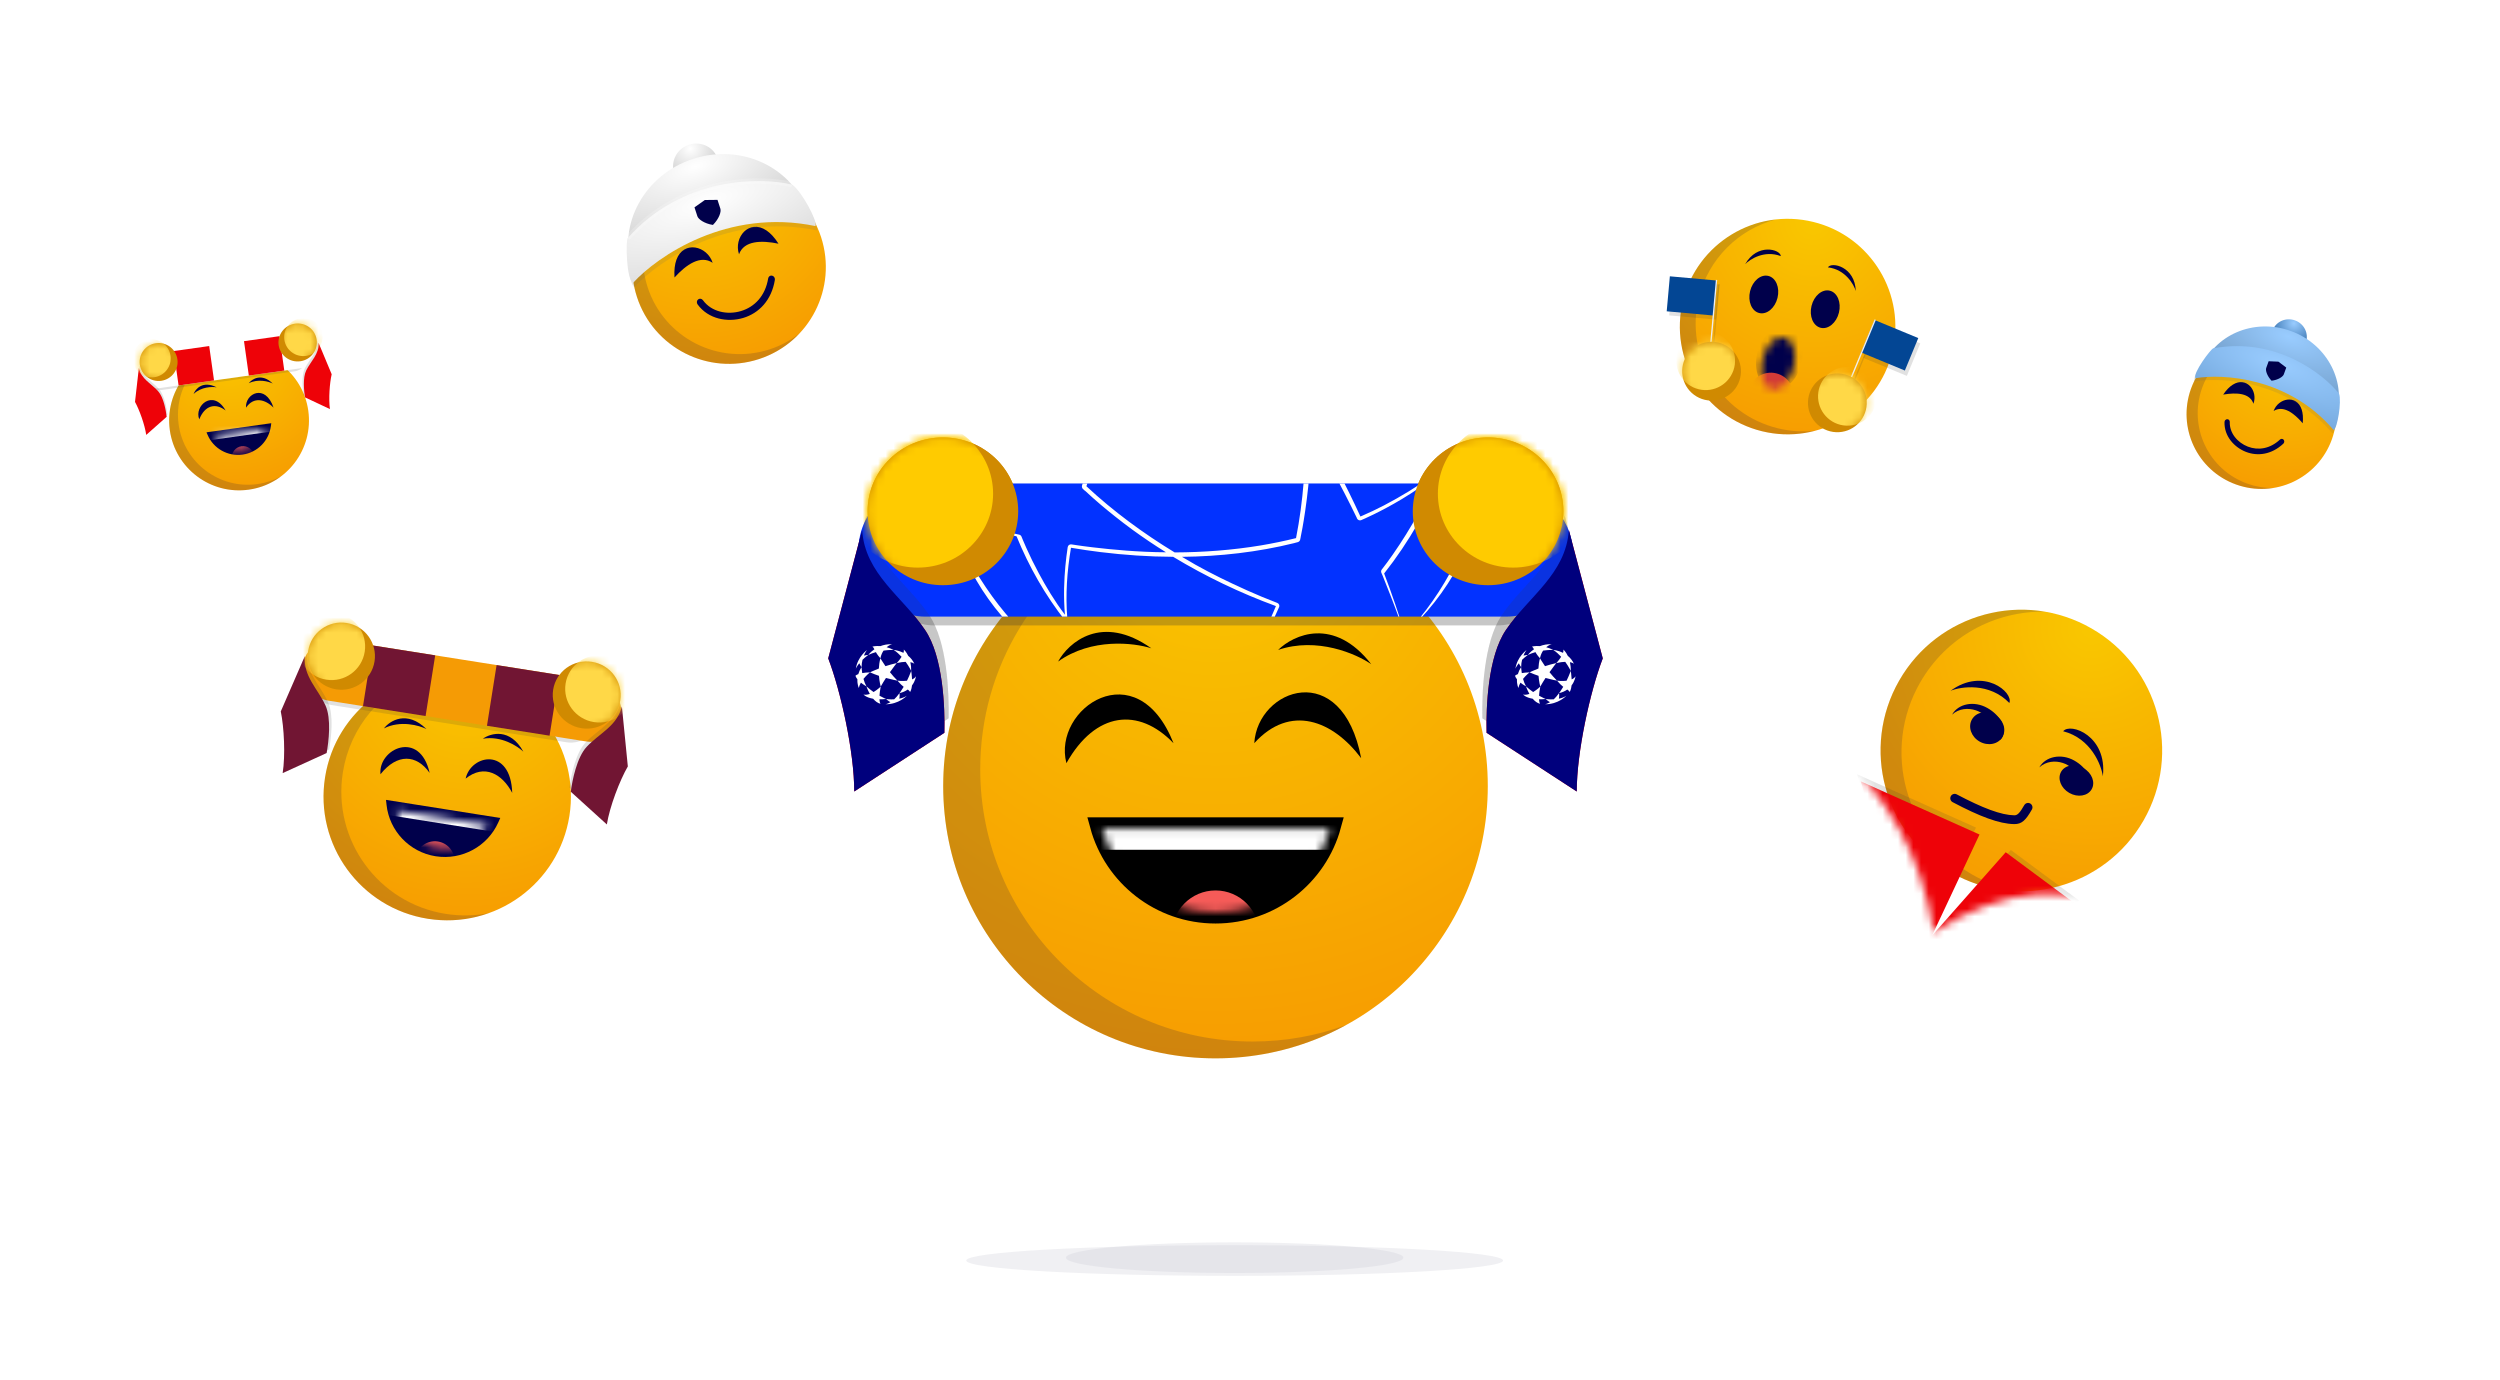 <svg width="326" height="180" viewBox="0 0 326 180" fill="none" xmlns="http://www.w3.org/2000/svg">
<path d="M98.965 46.827C105.595 44.673 109.223 37.552 107.069 30.922C104.915 24.291 97.793 20.663 91.163 22.817C84.533 24.971 80.905 32.093 83.059 38.723C85.213 45.353 92.334 48.981 98.965 46.827Z" fill="url(#paint0_radial_1677_8637)"/>
<g style="mix-blend-mode:multiply">
<path fill-rule="evenodd" clip-rule="evenodd" d="M104.25 43.482C103.116 44.373 101.808 45.083 100.356 45.555C93.726 47.709 86.605 44.08 84.45 37.45C82.975 32.909 84.212 28.137 87.269 24.889C83.221 28.066 81.376 33.544 83.059 38.722C85.213 45.353 92.334 48.981 98.965 46.827C101.053 46.148 102.844 44.976 104.25 43.482Z" fill="#00004B" fill-opacity="0.16"/>
</g>
<path d="M95.74 28.208C96.31 27.495 97.966 26.268 100.138 27.911C99.355 27.592 97.379 27.204 95.74 28.208Z" fill="#00004B"/>
<path d="M96.368 33.157C97.009 31.369 99.277 31.314 101.517 31.778C101.003 30.965 100.474 30.408 99.957 30.057C97.671 28.504 95.638 30.978 96.368 33.157Z" fill="#00004B"/>
<path d="M90.53 29.901C89.65 29.659 87.589 29.64 86.797 32.245C87.243 31.527 88.614 30.052 90.53 29.901Z" fill="#00004B"/>
<path d="M92.931 34.273C91.361 33.204 89.494 34.493 87.954 36.185C87.892 35.225 87.994 34.464 88.205 33.876C89.142 31.276 92.24 32.082 92.931 34.273Z" fill="#00004B"/>
<path fill-rule="evenodd" clip-rule="evenodd" d="M91.039 39.042C91.231 38.89 91.509 38.936 91.661 39.145C92.774 40.677 94.837 41.094 96.619 40.563C98.392 40.035 99.801 38.587 100.169 36.305C100.209 36.052 100.438 35.89 100.679 35.943C100.921 35.997 101.083 36.245 101.043 36.498C100.612 39.166 98.955 40.851 96.91 41.46C94.873 42.066 92.365 41.623 90.966 39.696C90.814 39.487 90.847 39.194 91.039 39.042Z" fill="#00004B"/>
<path d="M91.634 24.367C93.201 23.858 94.071 22.215 93.578 20.697C93.085 19.179 91.415 18.361 89.848 18.87C88.281 19.38 87.411 21.023 87.904 22.541C88.397 24.059 90.067 24.877 91.634 24.367Z" fill="url(#paint1_radial_1677_8637)"/>
<path d="M90.374 20.719C84.054 22.772 80.493 29.244 82.42 35.173C89.864 28.201 94.944 26.763 105.304 27.738C103.378 21.808 96.693 18.666 90.374 20.719Z" fill="url(#paint2_radial_1677_8637)"/>
<path d="M82.746 37.437C81.841 37.067 81.775 31.901 82.03 31.613C89.147 23.593 99.299 23.624 103.485 24.642C104.664 25.421 106.851 29.439 106.515 30.046C95.075 27.657 85.902 33.978 82.746 37.437Z" fill="#6C6A63" fill-opacity="0.16"/>
<path d="M82.563 36.873C81.659 36.504 81.592 31.338 81.847 31.05C88.964 23.03 99.116 23.061 103.302 24.079C104.481 24.857 106.668 28.875 106.332 29.482C94.892 27.094 85.719 33.414 82.563 36.873Z" fill="url(#paint3_radial_1677_8637)"/>
<path fill-rule="evenodd" clip-rule="evenodd" d="M93.562 26.062L93.938 27.219C94.065 27.612 93.775 28.524 92.965 29.333L91.909 26.081L93.562 26.062ZM90.56 27.037L90.936 28.194C91.064 28.587 91.835 29.154 92.965 29.332L91.909 26.081L90.56 27.037Z" fill="#00004B"/>
<path d="M81.847 31.051C88.964 23.031 99.116 23.062 103.302 24.08" stroke="white" stroke-opacity="0.2" stroke-width="0.701"/>
<path d="M55.796 119.81C64.594 121.203 72.856 115.201 74.25 106.403C75.643 97.604 69.641 89.342 60.842 87.949C52.044 86.555 43.782 92.558 42.389 101.356C40.995 110.154 46.998 118.416 55.796 119.81Z" fill="url(#paint4_radial_1677_8637)"/>
<g style="mix-blend-mode:multiply">
<path fill-rule="evenodd" clip-rule="evenodd" d="M63.754 119.068C61.946 119.424 60.045 119.474 58.118 119.169C49.32 117.775 43.317 109.513 44.711 100.715C45.665 94.689 49.842 89.974 55.206 88.049C48.755 89.318 43.477 94.484 42.389 101.356C40.995 110.154 46.998 118.416 55.796 119.81C58.568 120.249 61.287 119.954 63.754 119.068Z" fill="#00004B" fill-opacity="0.16"/>
</g>
<path d="M56.807 111.656C53.381 111.114 50.775 108.346 50.405 104.955L50.334 104.304L65.236 106.664L64.967 107.262C63.567 110.372 60.233 112.199 56.807 111.656Z" fill="#00004B"/>
<mask id="mask0_1677_8637" style="mask-type:luminance" maskUnits="userSpaceOnUse" x="51" y="105" width="13" height="6">
<path fill-rule="evenodd" clip-rule="evenodd" d="M57.015 110.508C54.175 110.058 52.096 108.027 51.688 105.699L63.567 107.581C62.46 109.669 59.855 110.958 57.015 110.508Z" fill="white"/>
</mask>
<g mask="url(#mask0_1677_8637)">
<path d="M56.294 114.894C57.707 115.118 59.036 114.144 59.261 112.719C59.487 111.294 58.524 109.957 57.111 109.733C55.698 109.51 54.37 110.483 54.144 111.908C53.918 113.333 54.881 114.67 56.294 114.894Z" fill="#F55B58"/>
<rect x="50.659" y="101.511" width="16.132" height="4.719" transform="rotate(9 50.659 101.511)" fill="white"/>
</g>
<path d="M50.065 94.982C50.846 93.97 53.048 92.571 55.609 95.069C54.661 94.587 52.224 93.895 50.065 94.982Z" fill="#00004B"/>
<path d="M49.614 100.963C49.293 97.643 54.749 95.086 56.025 100.788C54.333 98.365 51.785 98.221 49.614 100.963Z" fill="#00004B"/>
<path d="M62.964 96.331C64.004 95.588 66.516 94.885 68.245 98.017C67.477 97.281 65.344 95.915 62.964 96.331Z" fill="#00004B"/>
<path d="M60.719 101.529C61.416 98.377 66.606 97.375 66.793 103.389C65.495 100.932 63.168 99.562 60.719 101.529Z" fill="#00004B"/>
<rect x="40.845" y="84.563" width="38.014" height="6.911" rx="3.456" transform="rotate(9 40.845 84.563)" fill="#383838" fill-opacity="0.15"/>
<rect x="40.078" y="82.816" width="42.066" height="8.013" rx="4.006" transform="rotate(9 40.078 82.816)" fill="#F59B05"/>
<rect x="48.589" y="84.165" width="8.263" height="8.013" transform="rotate(9 48.589 84.165)" fill="#711533"/>
<rect x="64.755" y="86.726" width="8.263" height="8.013" transform="rotate(9 64.755 86.726)" fill="#711533"/>
<path d="M81.697 99.406L80.921 91.567C80.321 94.14 77.959 95.099 76.338 96.843C75.04 98.238 74.46 101.213 74.256 102.705L78.961 106.975C79.329 104.652 80.638 101.239 81.697 99.406Z" fill="#383838" fill-opacity="0.15"/>
<path d="M81.869 99.941L81.093 92.102C80.493 94.674 78.131 95.633 76.509 97.377C75.212 98.772 74.632 101.747 74.428 103.239L79.133 107.509C79.501 105.186 80.81 101.773 81.869 99.941Z" fill="#711533"/>
<path d="M75.824 94.958C73.406 94.575 71.753 92.327 72.132 89.936C72.51 87.546 74.777 85.919 77.195 86.302C79.612 86.685 81.266 88.933 80.887 91.323C80.508 93.713 78.242 95.341 75.824 94.958Z" fill="#D08A01"/>
<mask id="mask1_1677_8637" style="mask-type:luminance" maskUnits="userSpaceOnUse" x="72" y="86" width="9" height="10">
<path fill-rule="evenodd" clip-rule="evenodd" d="M75.824 94.958C73.406 94.575 71.753 92.327 72.132 89.936C72.51 87.546 74.777 85.919 77.195 86.302C79.612 86.685 81.266 88.933 80.887 91.323C80.508 93.713 78.242 95.341 75.824 94.958Z" fill="white"/>
</mask>
<g mask="url(#mask1_1677_8637)">
<path d="M77.446 94.159C75.028 93.776 73.375 91.528 73.754 89.138C74.132 86.747 76.399 85.12 78.817 85.503C81.235 85.886 82.888 88.134 82.509 90.524C82.131 92.914 79.864 94.542 77.446 94.159Z" fill="#FFD847"/>
</g>
<path d="M36.938 92.317L40.077 85.098C39.85 87.73 41.776 89.368 42.764 91.525C43.555 93.251 43.186 96.26 42.919 97.742L37.185 100.358C37.553 98.035 37.371 94.386 36.938 92.317Z" fill="#383838" fill-opacity="0.15"/>
<path d="M36.613 92.773L39.751 85.553C39.525 88.185 41.45 89.823 42.438 91.98C43.229 93.706 42.86 96.715 42.594 98.197L36.859 100.813C37.227 98.49 37.045 94.841 36.613 92.773Z" fill="#711533"/>
<path d="M43.826 89.889C46.217 90.268 48.461 88.637 48.84 86.247C49.218 83.857 47.587 81.612 45.197 81.233C42.807 80.855 40.562 82.486 40.184 84.876C39.805 87.266 41.436 89.511 43.826 89.889Z" fill="#D08A01"/>
<mask id="mask2_1677_8637" style="mask-type:luminance" maskUnits="userSpaceOnUse" x="40" y="81" width="9" height="9">
<path fill-rule="evenodd" clip-rule="evenodd" d="M43.826 89.889C46.217 90.268 48.461 88.637 48.84 86.247C49.218 83.857 47.587 81.612 45.197 81.233C42.807 80.855 40.562 82.486 40.184 84.876C39.805 87.266 41.436 89.511 43.826 89.889Z" fill="white"/>
</mask>
<g mask="url(#mask2_1677_8637)">
<path d="M42.547 88.63C44.937 89.009 47.182 87.378 47.56 84.988C47.939 82.598 46.308 80.353 43.918 79.975C41.528 79.596 39.283 81.227 38.904 83.617C38.526 86.007 40.157 88.252 42.547 88.63Z" fill="#FFD847"/>
</g>
<path d="M32.442 63.851C37.428 63.151 40.902 58.541 40.201 53.555C39.5 48.569 34.89 45.095 29.904 45.796C24.918 46.496 21.445 51.106 22.145 56.092C22.846 61.078 27.456 64.552 32.442 63.851Z" fill="url(#paint5_radial_1677_8637)"/>
<g style="mix-blend-mode:multiply">
<path fill-rule="evenodd" clip-rule="evenodd" d="M36.621 62.135C35.702 62.626 34.683 62.967 33.591 63.121C28.605 63.822 23.995 60.348 23.295 55.362C22.815 51.947 24.293 48.708 26.875 46.781C23.597 48.533 21.598 52.198 22.145 56.092C22.846 61.078 27.456 64.552 32.442 63.851C34.013 63.63 35.434 63.022 36.621 62.135Z" fill="#00004B" fill-opacity="0.16"/>
</g>
<path d="M31.641 59.277C29.7 59.55 27.833 58.485 27.073 56.714L26.927 56.373L35.372 55.186L35.325 55.554C35.082 57.466 33.582 59.005 31.641 59.277Z" fill="#00004B"/>
<mask id="mask3_1677_8637" style="mask-type:luminance" maskUnits="userSpaceOnUse" x="27" y="55" width="8" height="4">
<path fill-rule="evenodd" clip-rule="evenodd" d="M31.564 58.622C29.954 58.848 28.495 58.094 27.889 56.903L34.621 55.957C34.368 57.269 33.173 58.396 31.564 58.622Z" fill="white"/>
</mask>
<g mask="url(#mask3_1677_8637)">
<path d="M31.899 61.112C32.699 60.999 33.257 60.254 33.143 59.446C33.03 58.639 32.288 58.075 31.488 58.188C30.687 58.3 30.13 59.046 30.243 59.854C30.357 60.661 31.098 61.225 31.899 61.112Z" fill="#F55B58"/>
<rect x="26.641" y="54.81" width="9.118" height="2.667" transform="rotate(-8 26.641 54.81)" fill="white"/>
</g>
<path d="M25.241 51.378C25.496 50.702 26.455 49.582 28.252 50.509C27.66 50.405 26.229 50.434 25.241 51.378Z" fill="#00004B"/>
<path d="M25.986 54.685C25.264 52.944 27.79 50.66 29.422 53.532C28.107 52.502 26.706 52.844 25.986 54.685Z" fill="#00004B"/>
<path d="M32.436 49.976C32.876 49.403 34.117 48.608 35.569 50.015C35.032 49.744 33.654 49.358 32.436 49.976Z" fill="#00004B"/>
<path d="M32.082 53.157C31.938 51.338 34.578 49.939 35.672 53.158C34.565 52.045 33.08 51.689 32.082 53.157Z" fill="#00004B"/>
<rect x="18.536" y="47.27" width="21.486" height="3.906" rx="1.953" transform="rotate(-8 18.536 47.27)" fill="#383838" fill-opacity="0.15"/>
<rect x="17.832" y="46.453" width="23.776" height="4.529" rx="2.264" transform="rotate(-8 17.832 46.453)" fill="white"/>
<rect x="22.655" y="45.775" width="4.67" height="4.529" transform="rotate(-8 22.655 45.775)" fill="#EE0208"/>
<rect x="31.817" y="44.488" width="4.67" height="4.529" transform="rotate(-8 31.817 44.488)" fill="#EE0208"/>
<path d="M43.07 48.542L41.355 44.433C41.456 45.923 40.338 46.832 39.75 48.042C39.279 49.011 39.457 50.715 39.593 51.555L42.842 53.085C42.657 51.769 42.801 49.708 43.07 48.542Z" fill="#383838" fill-opacity="0.15"/>
<path d="M43.251 48.803L41.536 44.694C41.637 46.184 40.519 47.093 39.931 48.303C39.46 49.271 39.638 50.976 39.774 51.816L43.023 53.346C42.838 52.029 42.982 49.968 43.251 48.803Z" fill="#EE0208"/>
<path d="M39.16 47.108C37.79 47.301 36.525 46.359 36.335 45.004C36.144 43.65 37.101 42.396 38.471 42.203C39.841 42.011 41.106 42.953 41.296 44.307C41.487 45.662 40.53 46.916 39.16 47.108Z" fill="#D08A01"/>
<mask id="mask4_1677_8637" style="mask-type:luminance" maskUnits="userSpaceOnUse" x="36" y="42" width="6" height="6">
<path fill-rule="evenodd" clip-rule="evenodd" d="M39.16 47.108C37.79 47.301 36.525 46.359 36.335 45.004C36.144 43.65 37.101 42.396 38.471 42.203C39.841 42.011 41.106 42.953 41.296 44.307C41.487 45.662 40.53 46.916 39.16 47.108Z" fill="white"/>
</mask>
<g mask="url(#mask4_1677_8637)">
<path d="M39.905 46.408C38.535 46.601 37.27 45.659 37.08 44.304C36.889 42.95 37.846 41.696 39.216 41.503C40.586 41.31 41.851 42.252 42.041 43.607C42.231 44.961 41.275 46.216 39.905 46.408Z" fill="#FFD847"/>
</g>
<path d="M17.706 52.107L18.209 47.687C18.521 49.147 19.833 49.714 20.724 50.717C21.436 51.519 21.734 53.206 21.835 54.051L19.168 56.413C18.983 55.096 18.281 53.154 17.706 52.107Z" fill="#383838" fill-opacity="0.15"/>
<path d="M17.605 52.407L18.108 47.987C18.421 49.446 19.732 50.014 20.623 51.017C21.335 51.818 21.633 53.506 21.734 54.351L19.067 56.713C18.882 55.396 18.18 53.454 17.605 52.407Z" fill="#EE0208"/>
<path d="M21.027 49.656C22.382 49.466 23.326 48.214 23.135 46.859C22.945 45.504 21.693 44.561 20.338 44.751C18.984 44.941 18.04 46.194 18.23 47.548C18.421 48.903 19.673 49.847 21.027 49.656Z" fill="#D08A01"/>
<mask id="mask5_1677_8637" style="mask-type:luminance" maskUnits="userSpaceOnUse" x="18" y="44" width="6" height="6">
<path fill-rule="evenodd" clip-rule="evenodd" d="M21.027 49.656C22.382 49.466 23.326 48.214 23.135 46.859C22.945 45.504 21.693 44.561 20.338 44.751C18.984 44.941 18.04 46.194 18.23 47.548C18.421 48.903 19.673 49.847 21.027 49.656Z" fill="white"/>
</mask>
<g mask="url(#mask5_1677_8637)">
<path d="M20.128 49.188C21.483 48.997 22.426 47.745 22.236 46.39C22.046 45.036 20.793 44.092 19.439 44.282C18.084 44.473 17.14 45.725 17.331 47.08C17.521 48.434 18.773 49.378 20.128 49.188Z" fill="#FFD847"/>
</g>
<path d="M229.753 56.231C237.289 58.082 244.899 53.474 246.75 45.937C248.601 38.401 243.992 30.791 236.456 28.94C228.92 27.089 221.31 31.698 219.459 39.234C217.608 46.77 222.217 54.38 229.753 56.231Z" fill="url(#paint6_radial_1677_8637)"/>
<g style="mix-blend-mode:multiply">
<path fill-rule="evenodd" clip-rule="evenodd" d="M236.716 56.168C235.12 56.345 233.466 56.25 231.815 55.844C224.279 53.993 219.67 46.383 221.522 38.847C222.789 33.685 226.759 29.897 231.556 28.617C225.863 29.248 220.904 33.349 219.459 39.235C217.608 46.771 222.217 54.381 229.753 56.232C232.127 56.815 234.509 56.757 236.716 56.168Z" fill="#00004B" fill-opacity="0.16"/>
</g>
<mask id="mask6_1677_8637" style="mask-type:luminance" maskUnits="userSpaceOnUse" x="229" y="43" width="6" height="8">
<path fill-rule="evenodd" clip-rule="evenodd" d="M231.019 50.784C232.147 51.061 233.436 49.761 233.898 47.881C234.36 46 233.82 44.251 232.691 43.974C231.563 43.697 230.274 44.997 229.812 46.877C229.35 48.758 229.891 50.507 231.019 50.784Z" fill="white"/>
</mask>
<g mask="url(#mask6_1677_8637)">
<path d="M231.027 50.786C232.614 51.176 234.348 49.674 234.898 47.432C235.449 45.19 234.608 43.057 233.021 42.667C231.433 42.277 229.7 43.778 229.149 46.02C228.598 48.262 229.439 50.396 231.027 50.786Z" fill="#00004B"/>
<path d="M230.22 54.42C231.807 54.81 233.41 53.842 233.799 52.258C234.188 50.674 233.216 49.074 231.629 48.684C230.041 48.294 228.439 49.262 228.05 50.846C227.661 52.43 228.632 54.03 230.22 54.42Z" fill="#D13A37"/>
</g>
<path d="M227.572 34.451C228.167 33.817 230.075 32.578 232.22 33.399C232.17 32.502 229.127 31.664 227.572 34.451Z" fill="#00004B"/>
<path d="M229.405 40.82C230.392 41.062 231.459 40.176 231.787 38.839C232.115 37.502 231.581 36.222 230.594 35.98C229.607 35.737 228.54 36.624 228.212 37.961C227.884 39.297 228.418 40.578 229.405 40.82Z" fill="#00004B"/>
<path d="M241.991 37.95C241.757 37.112 240.64 35.13 238.359 34.864C238.819 34.092 241.904 34.759 241.991 37.95Z" fill="#00004B"/>
<path d="M237.416 42.745C236.429 42.503 235.894 41.223 236.223 39.886C236.551 38.55 237.617 37.663 238.605 37.905C239.592 38.148 240.126 39.428 239.798 40.764C239.469 42.101 238.403 42.988 237.416 42.745Z" fill="#00004B"/>
<rect width="6.16" height="4.583" transform="matrix(-0.924 -0.382 -0.382 0.924 250.402 44.782)" fill="#383838" fill-opacity="0.15"/>
<rect width="0.177" height="8.135" transform="matrix(-0.924 -0.382 -0.382 0.924 244.87 42.413)" fill="#383838" fill-opacity="0.15"/>
<rect width="6.16" height="4.583" transform="matrix(-0.924 -0.382 -0.382 0.924 250.143 44.084)" fill="#034694"/>
<rect width="0.177" height="8.135" transform="matrix(-0.924 -0.382 -0.382 0.924 244.611 41.715)" fill="#EEEEEE"/>
<path d="M239.423 56.359C237.308 56.267 235.668 54.477 235.761 52.362C235.853 50.247 237.643 48.608 239.758 48.7C241.873 48.792 243.513 50.582 243.42 52.697C243.328 54.812 241.538 56.452 239.423 56.359Z" fill="#D08A01"/>
<mask id="mask7_1677_8637" style="mask-type:luminance" maskUnits="userSpaceOnUse" x="235" y="48" width="9" height="9">
<path fill-rule="evenodd" clip-rule="evenodd" d="M239.423 56.359C237.308 56.267 235.668 54.477 235.761 52.362C235.853 50.247 237.642 48.607 239.758 48.7C241.873 48.792 243.512 50.582 243.42 52.697C243.328 54.812 241.538 56.452 239.423 56.359Z" fill="white"/>
</mask>
<g mask="url(#mask7_1677_8637)">
<path d="M240.739 55.504C238.624 55.411 236.985 53.622 237.077 51.507C237.169 49.392 238.959 47.752 241.074 47.844C243.189 47.937 244.829 49.726 244.736 51.841C244.644 53.956 242.855 55.596 240.739 55.504Z" fill="#FFD847"/>
</g>
<rect x="218.071" y="36.562" width="6.16" height="4.583" transform="rotate(5.141 218.071 36.562)" fill="#383838" fill-opacity="0.15"/>
<rect x="224.071" y="37.026" width="0.177" height="8.135" transform="rotate(5.141 224.071 37.026)" fill="#383838" fill-opacity="0.15"/>
<rect x="217.749" y="36.031" width="6.16" height="4.583" transform="rotate(5.141 217.749 36.031)" fill="#034694"/>
<rect x="223.749" y="36.495" width="0.177" height="8.135" transform="rotate(5.141 223.749 36.495)" fill="#EEEEEE"/>
<path d="M221.562 51.876C223.479 52.774 225.761 51.948 226.659 50.031C227.557 48.114 226.731 45.831 224.814 44.933C222.897 44.035 220.614 44.862 219.716 46.779C218.818 48.696 219.645 50.978 221.562 51.876Z" fill="#D08A01"/>
<mask id="mask8_1677_8637" style="mask-type:luminance" maskUnits="userSpaceOnUse" x="219" y="44" width="9" height="9">
<path fill-rule="evenodd" clip-rule="evenodd" d="M221.562 51.876C223.479 52.774 225.761 51.948 226.659 50.031C227.557 48.114 226.731 45.831 224.814 44.933C222.897 44.035 220.614 44.861 219.716 46.779C218.818 48.696 219.645 50.978 221.562 51.876Z" fill="white"/>
</mask>
<g mask="url(#mask8_1677_8637)">
<path d="M220.792 50.507C222.709 51.405 224.992 50.579 225.89 48.662C226.788 46.745 225.961 44.462 224.044 43.564C222.127 42.666 219.845 43.492 218.947 45.41C218.049 47.327 218.875 49.609 220.792 50.507Z" fill="#FFD847"/>
</g>
<path d="M291.58 63.177C296.651 65.006 302.244 62.377 304.072 57.306C305.901 52.236 303.272 46.642 298.201 44.814C293.13 42.986 287.537 45.614 285.709 50.685C283.88 55.756 286.509 61.349 291.58 63.177Z" fill="url(#paint7_radial_1677_8637)"/>
<g style="mix-blend-mode:multiply">
<path fill-rule="evenodd" clip-rule="evenodd" d="M296.394 63.642C295.278 63.647 294.143 63.461 293.033 63.06C287.962 61.232 285.333 55.639 287.162 50.568C288.414 47.095 291.432 44.767 294.84 44.233C290.861 44.254 287.137 46.725 285.708 50.685C283.88 55.756 286.508 61.349 291.579 63.178C293.177 63.754 294.826 63.887 296.394 63.642Z" fill="#00004B" fill-opacity="0.16"/>
</g>
<path d="M298.44 50.276C299.126 50.111 300.719 50.147 301.267 52.18C300.94 51.614 299.917 50.441 298.44 50.276Z" fill="#00004B"/>
<path d="M296.477 53.596C297.716 52.808 299.128 53.85 300.276 55.196C300.347 54.456 300.288 53.864 300.139 53.405C299.479 51.372 297.065 51.919 296.477 53.596Z" fill="#00004B"/>
<path d="M294.455 48.84C294.032 48.275 292.783 47.286 291.064 48.502C291.677 48.274 293.213 48.023 294.455 48.84Z" fill="#00004B"/>
<path d="M293.848 52.648C293.396 51.251 291.645 51.153 289.902 51.456C290.319 50.84 290.743 50.423 291.151 50.165C292.956 49.021 294.465 50.982 293.848 52.648Z" fill="#00004B"/>
<path fill-rule="evenodd" clip-rule="evenodd" d="M290.431 54.664C290.62 54.662 290.768 54.822 290.762 55.022C290.715 56.485 291.777 57.718 293.117 58.239C294.45 58.758 295.998 58.541 297.305 57.322C297.45 57.187 297.666 57.196 297.788 57.343C297.91 57.49 297.892 57.719 297.747 57.855C296.219 59.28 294.408 59.523 292.87 58.925C291.338 58.329 290.017 56.87 290.076 55.029C290.083 54.83 290.241 54.666 290.431 54.664Z" fill="#00004B"/>
<path d="M297.753 45.984C298.952 46.416 300.262 45.825 300.681 44.664C301.1 43.503 300.468 42.212 299.269 41.779C298.071 41.347 296.76 41.938 296.341 43.099C295.923 44.26 296.555 45.552 297.753 45.984Z" fill="url(#paint8_radial_1677_8637)"/>
<path d="M298.714 43.157C293.881 41.415 288.637 43.678 287.002 48.213C294.854 47.485 298.639 49.016 304.504 54.524C306.139 49.989 303.547 44.9 298.714 43.157Z" fill="url(#paint9_radial_1677_8637)"/>
<path d="M286.128 49.751C285.751 49.096 288.16 45.909 288.452 45.855C296.602 44.331 302.788 49.165 304.861 51.772C305.212 52.806 304.643 56.297 304.149 56.508C298.295 49.624 289.696 49.135 286.128 49.751Z" fill="#6C6A63" fill-opacity="0.16"/>
<path d="M286.283 49.32C285.906 48.666 288.315 45.479 288.607 45.424C296.757 43.901 302.943 48.734 305.016 51.341C305.367 52.375 304.798 55.867 304.304 56.078C298.45 49.194 289.851 48.705 286.283 49.32Z" fill="url(#paint10_radial_1677_8637)"/>
<path fill-rule="evenodd" clip-rule="evenodd" d="M298.127 47.933L297.808 48.818C297.7 49.118 297.089 49.538 296.212 49.648L297.108 47.161L298.127 47.933ZM295.831 47.106L295.512 47.99C295.404 48.291 295.606 49.003 296.212 49.648L297.108 47.161L295.831 47.106Z" fill="#00004B"/>
<g clip-path="url(#clip0_1677_8637)">
<circle cx="158.5" cy="102.501" r="35.508" fill="url(#paint11_radial_1677_8637)"/>
<path fill-rule="evenodd" clip-rule="evenodd" d="M175.552 133.655C171.741 135.052 167.624 135.814 163.329 135.814C143.718 135.814 127.821 119.917 127.821 100.307C127.821 86.876 135.278 75.187 146.277 69.153C132.688 74.135 122.992 87.186 122.992 102.501C122.992 122.112 138.89 138.009 158.5 138.009C164.68 138.009 170.491 136.431 175.552 133.655Z" fill="#00004B" fill-opacity="0.16" style="mix-blend-mode:multiply"/>
<path d="M158.507 119.326C151.2 119.326 145.051 114.387 143.231 107.678H173.784C171.963 114.387 165.814 119.326 158.507 119.326Z" fill="black" stroke="black" stroke-width="2.199"/>
<mask id="mask9_1677_8637" style="mask-type:alpha" maskUnits="userSpaceOnUse" x="143" y="108" width="31" height="11">
<path d="M158.564 117.85C152.184 117.85 146.922 114.117 145.225 109.154H171.903C170.206 114.117 164.944 117.85 158.564 117.85Z" fill="#00004B" stroke="#00004B" stroke-width="2.199"/>
</mask>
<g mask="url(#mask9_1677_8637)">
<ellipse cx="158.507" cy="121.901" rx="5.74" ry="5.788" fill="#F55B58"/>
<rect x="141.536" y="100.355" width="35.744" height="10.456" fill="white"/>
</g>
<path d="M137.972 86.27C139.331 83.785 143.667 79.96 150.135 84.539C147.893 83.813 142.321 83.143 137.972 86.27Z" fill="black"/>
<path d="M139.06 99.517C137.205 92.363 148.258 84.876 153.027 96.912C148.486 92.196 142.859 92.764 139.06 99.517Z" fill="black"/>
<path d="M166.668 84.752C168.688 82.766 173.943 80.358 178.811 86.612C176.874 85.269 171.735 83.016 166.668 84.752Z" fill="black"/>
<path d="M163.558 96.907C163.991 89.768 175.003 85.776 177.497 98.871C173.805 93.944 168.236 91.753 163.558 96.907Z" fill="black"/>
<rect width="88.375" height="14.813" rx="7.407" transform="matrix(1 0 -5.69308e-05 1 114.312 66.737)" fill="#383838" fill-opacity="0.15"/>
<path d="M108.561 83.951L112.977 67.195C113.398 72.987 118.234 75.883 121.178 80.227C123.533 83.702 123.771 90.363 123.701 93.673L111.926 101.327C111.926 96.155 110.243 88.295 108.561 83.951Z" fill="#383838" fill-opacity="0.15"/>
<path d="M108 85.852L112.419 69.124C112.813 74.884 117.705 77.803 120.625 82.143C122.992 85.615 123.229 92.243 123.15 95.557L111.393 103.211C111.393 98.082 109.657 90.192 108 85.852Z" fill="#EF0107"/>
<ellipse cx="122.955" cy="66.676" rx="9.819" ry="9.634" fill="#D08A01"/>
<mask id="mask10_1677_8637" style="mask-type:alpha" maskUnits="userSpaceOnUse" x="113" y="57" width="20" height="20">
<ellipse cx="122.955" cy="66.676" rx="9.819" ry="9.634" fill="#F79C01"/>
</mask>
<g mask="url(#mask10_1677_8637)">
<ellipse cx="119.681" cy="64.382" rx="9.819" ry="9.634" fill="#FFCB00"/>
</g>
<path d="M208.439 83.951L204.023 67.195C203.603 72.987 198.766 75.883 195.822 80.227C193.467 83.702 193.229 90.363 193.299 93.673L205.075 101.327C205.075 96.155 206.757 88.295 208.439 83.951Z" fill="#383838" fill-opacity="0.15"/>
<path d="M209 85.852L204.581 69.124C204.187 74.884 199.295 77.803 196.375 82.143C194.008 85.615 193.771 92.243 193.85 95.557L205.607 103.211C205.607 98.082 207.343 90.192 209 85.852Z" fill="#EF0107"/>
<ellipse cx="9.819" cy="9.634" rx="9.819" ry="9.634" transform="matrix(-1 0 0 1 203.864 57.042)" fill="#D08A01"/>
<mask id="mask11_1677_8637" style="mask-type:alpha" maskUnits="userSpaceOnUse" x="184" y="57" width="20" height="20">
<ellipse cx="9.819" cy="9.634" rx="9.819" ry="9.634" transform="matrix(-1 0 0 1 203.864 57.042)" fill="#F79C01"/>
</mask>
<g mask="url(#mask11_1677_8637)">
<ellipse cx="9.819" cy="9.634" rx="9.819" ry="9.634" transform="matrix(-1 0 0 1 207.137 54.748)" fill="#FFCB00"/>
</g>
<rect width="88.375" height="14.813" rx="7.407" transform="matrix(1 0 -5.69308e-05 1 114.312 66.737)" fill="#383838" fill-opacity="0.15"/>
<g clip-path="url(#clip1_1677_8637)">
<rect x="111.945" y="63.048" width="93.109" height="17.36" rx="8.68" fill="#0232FF"/>
<g clip-path="url(#clip2_1677_8637)">
<path d="M192.692 57.011C192.549 57.149 192.406 57.283 192.263 57.421L191.41 58.237C191.009 58.601 190.484 59.057 190.088 59.417L189.636 59.795L188.728 60.551C188.654 60.606 188.576 60.671 188.493 60.73C188.627 60.385 188.76 60.039 188.885 59.694C189.346 58.421 189.765 57.112 190.125 55.803C190.733 53.513 191.222 51.158 191.277 48.779C190.991 51.296 190.327 53.757 189.562 56.168C188.995 57.928 188.346 59.68 187.613 61.408C187.345 61.611 187.083 61.809 186.843 61.975C184.843 63.45 182.653 64.759 180.45 65.916C180.017 66.132 179.432 66.418 178.999 66.635L178.731 66.754L177.657 67.243C177.574 67.28 177.491 67.317 177.399 67.353C175.551 63.316 173.403 59.2 170.965 55.209C170.956 50.185 170.541 45.221 169.951 40.599C173.698 39.861 177.505 39.557 181.312 39.866C184.055 41.516 186.705 43.369 188.935 45.668C189.825 46.609 190.655 47.636 191.268 48.779C190.986 48.166 190.641 47.586 190.258 47.023C189.931 46.549 189.544 46.056 189.171 45.618L189.088 45.521L189.005 45.424L188.664 45.046L188.581 44.954L188.493 44.862C186.714 42.995 184.663 41.401 182.52 39.976C182.552 39.981 182.58 39.981 182.612 39.986C184.013 40.161 185.414 40.433 186.778 40.797C188.097 41.152 189.415 41.603 190.673 42.124C187.811 40.589 184.645 39.658 181.423 39.262C177.837 37.008 173.486 34.907 168.785 33.229C168.26 30.44 167.633 27.675 166.831 24.956C167.78 24.209 168.776 23.513 169.831 22.914C168.79 23.352 167.748 23.928 166.725 24.601C166.439 23.651 166.13 22.707 165.799 21.766L165.697 21.485C165.697 21.485 165.693 21.476 165.693 21.471C165.693 21.462 165.688 21.458 165.688 21.453C165.697 21.448 165.697 21.448 165.688 21.453C165.688 21.453 165.688 21.453 165.688 21.448C165.693 21.425 165.605 21.458 165.646 21.462C165.665 21.573 165.688 21.683 165.711 21.794C165.918 22.817 166.126 23.845 166.333 24.868C163.996 26.472 161.761 28.569 159.802 30.675C154.765 29.611 149.626 29.154 144.814 29.583C143.828 29.191 142.818 28.86 141.786 28.597C140.541 28.283 139.246 28.095 137.965 28.053L137.891 28.048H137.818H137.67C137.509 28.053 137.232 28.044 137.076 28.053L136.486 28.085C136.845 28.099 136.96 28.081 137.371 28.108L137.665 28.127L137.813 28.136L137.887 28.141L137.96 28.15L138.255 28.182L138.55 28.214C140.2 28.417 141.832 28.86 143.381 29.454C143.57 29.528 143.754 29.602 143.938 29.675C139.869 30.136 136.062 31.252 132.771 33.201C136.467 31.307 140.629 30.367 144.943 30.113C147.1 31.095 149.137 32.344 151.05 33.727C152.35 34.676 153.608 35.681 154.815 36.741C151.981 40.562 149.331 44.728 147.022 49.097C143.04 51.443 139.2 54.038 135.624 56.716C132.914 53.093 130.812 49.134 129.618 44.867C130.065 40.811 131.07 36.838 132.766 33.206C131.033 36.492 129.945 40.156 129.369 43.917C129.144 42.981 128.973 42.027 128.835 41.083C128.789 40.737 128.738 40.23 128.696 39.875C128.669 39.469 128.618 38.921 128.609 38.511L128.6 38.206L128.581 37.598C128.577 37.225 128.595 36.769 128.595 36.381C128.401 39.193 128.66 41.921 129.282 44.548C128.733 48.521 128.747 52.591 129.176 56.44C129.351 58.034 129.604 59.629 129.932 61.21C127.567 63.182 125.373 65.141 123.401 67.022C124.304 66.197 125.452 65.22 126.535 64.316C127.673 63.362 128.826 62.422 129.992 61.5L130.296 61.261C130.42 61.159 130.48 60.998 130.448 60.841L130.439 60.795C130.439 60.795 130.107 59.325 129.807 57.02C129.683 56.066 129.581 55.103 129.503 54.13C129.503 54.107 129.498 54.084 129.498 54.061C129.494 54.029 129.494 53.997 129.489 53.969C129.296 51.485 129.236 48.558 129.535 45.599C129.535 45.599 129.535 45.608 129.54 45.622C129.54 45.613 129.54 45.604 129.545 45.595C129.849 46.701 130.222 47.788 130.646 48.853C131.167 50.13 131.895 51.702 132.886 53.421C133.6 54.651 134.389 55.85 135.237 57.006C135.232 57.006 135.232 57.011 135.227 57.011L135.232 57.016C135.25 57.039 135.269 57.057 135.287 57.076C135.435 57.209 135.656 57.223 135.822 57.103L135.886 57.057L135.919 57.034C135.919 57.034 141.841 52.789 146.45 50.185C146.45 50.185 146.455 50.185 146.455 50.181C146.031 51.01 145.621 51.849 145.22 52.688C142.662 58.163 141.21 62.943 141.21 62.943L141.205 62.961L141.095 63.316C141.058 63.431 141.076 63.556 141.131 63.657C141.15 63.694 141.177 63.726 141.21 63.754L141.472 63.998C141.472 63.994 141.477 63.984 141.477 63.98C142.159 64.62 142.864 65.247 143.588 65.86C144.643 66.75 146.04 67.879 147.672 69.077C149.082 70.1 150.538 71.087 152.041 72.018H152.036C148.501 71.999 145.026 71.672 142.675 71.391C142.606 71.382 142.542 71.373 142.473 71.368C142.334 71.35 142.201 71.336 142.072 71.317C141.984 71.308 141.896 71.294 141.809 71.285C141.648 71.262 141.491 71.243 141.343 71.225C141.297 71.221 141.251 71.211 141.205 71.207C140.984 71.179 140.79 71.147 140.615 71.124H140.611H140.606C140.27 71.073 140.021 71.036 139.878 71.013C139.827 71.004 139.776 70.999 139.726 70.99H139.716C139.707 70.99 139.703 70.99 139.693 70.985C139.468 70.962 139.265 71.119 139.228 71.345C139.103 72.165 139.002 72.995 138.924 73.825C138.845 74.659 138.781 75.654 138.758 76.719C138.735 77.867 138.772 79.019 138.868 80.162C138.864 80.157 138.859 80.153 138.859 80.148C137.527 78.401 136.37 76.456 135.458 74.751C134.872 73.668 134.329 72.562 133.826 71.437C133.803 71.386 133.78 71.336 133.762 71.29C133.762 71.285 133.757 71.28 133.757 71.276C133.43 70.548 133.259 70.11 133.259 70.11L133.204 69.976C133.153 69.847 133.038 69.75 132.9 69.718L132.43 69.612H132.425C132.425 69.612 132.089 69.538 131.517 69.4C129.614 68.944 127.724 68.427 125.857 67.847C125.042 67.593 124.207 67.321 123.382 67.031C126.314 68.206 129.356 69.114 132.411 69.902C132.462 69.916 132.513 69.925 132.563 69.939C134.181 73.907 136.315 77.659 138.956 81.001C139.099 82.222 139.32 83.434 139.633 84.628C140.044 86.177 140.611 87.684 141.357 89.103C141.012 88.384 140.707 87.642 140.445 86.891C139.836 85.093 139.449 83.241 139.246 81.36C141.869 84.605 144.975 87.453 148.547 89.716C144.929 87.181 141.795 84.07 139.173 80.567C138.928 77.558 139.14 74.479 139.657 71.428C140.929 71.644 142.205 71.833 143.482 71.99C146.621 72.377 149.796 72.594 152.976 72.608C157.212 75.166 161.752 77.341 166.379 79.033C165.328 81.6 164.024 84.038 162.425 86.296C161.982 86.914 161.517 87.518 161.024 88.098C160.715 88.195 160.401 88.287 160.083 88.375C159.733 88.467 159.212 88.61 158.862 88.693C158.687 88.73 158.309 88.822 158.12 88.864C157.756 88.951 157.018 89.089 156.631 89.163C153.967 89.629 151.253 89.794 148.552 89.716L149.566 89.762L149.819 89.776L149.948 89.781H150.077C150.455 89.781 150.967 89.794 151.349 89.794C154.396 89.762 157.466 89.375 160.411 88.582C160.498 88.559 160.59 88.536 160.678 88.509C159.199 90.205 157.525 91.73 155.691 93.044C156.355 92.601 157.005 92.127 157.627 91.624C158.844 90.652 159.973 89.573 161.014 88.416C165.895 87.025 170.269 84.559 174.085 81.374C176.551 81.969 179.008 82.416 181.427 82.697C182.004 82.757 182.677 82.821 183.243 82.858C179.183 82.48 174.592 81.231 174.353 81.167C174.348 81.167 174.344 81.167 174.339 81.162L173.975 81.065C173.841 81.028 173.698 81.061 173.592 81.153L173.532 81.203C173.532 81.203 173.523 81.213 173.5 81.231C173.32 81.388 172.431 82.157 170.993 83.158C168.84 84.679 166.527 85.978 164.061 87.006C163.218 87.361 162.333 87.693 161.411 87.983C161.411 87.983 161.411 87.983 161.415 87.979C161.411 87.979 161.402 87.983 161.397 87.983C161.826 87.486 162.24 86.974 162.637 86.448C163.07 85.863 163.485 85.264 163.881 84.656C163.895 84.637 163.904 84.619 163.918 84.6C163.96 84.54 163.996 84.476 164.038 84.416C164.296 84.01 164.536 83.614 164.757 83.231C164.785 83.185 164.812 83.139 164.835 83.093C164.849 83.07 164.863 83.047 164.872 83.024C165.582 81.784 166.213 80.498 166.785 79.18C166.789 79.18 166.789 79.18 166.794 79.185L166.799 79.175C166.886 78.963 166.785 78.719 166.573 78.627C166.568 78.627 166.564 78.622 166.559 78.622C165.886 78.364 165.222 78.097 164.559 77.825C163.287 77.295 161.996 76.719 160.696 76.101C158.682 75.152 156.405 73.995 154.299 72.709C154.244 72.677 154.189 72.645 154.133 72.612C159.069 72.557 163.996 72.004 168.771 70.82C168.817 70.806 168.84 70.801 168.84 70.801L168.882 70.787L169.232 70.695C169.366 70.658 169.472 70.561 169.523 70.432C169.532 70.414 169.536 70.395 169.541 70.372L169.615 70.017H169.61C169.693 69.626 169.767 69.229 169.841 68.833C170.048 67.676 170.357 65.74 170.601 63.395C170.822 61.141 170.938 58.864 170.965 56.596C170.965 56.582 170.965 56.573 170.965 56.559C170.979 56.582 170.997 56.61 171.011 56.633C171.928 58.099 172.846 59.703 173.675 61.224C174.823 63.302 175.906 65.413 176.938 67.552C176.934 67.552 176.934 67.552 176.929 67.556L176.961 67.621C177.063 67.828 177.312 67.916 177.519 67.819L177.607 67.778C177.607 67.778 179.907 66.819 182.824 65.067C184.409 64.114 185.94 63.058 187.401 61.92C187.336 62.067 187.272 62.219 187.203 62.367C186.239 64.597 185.161 66.63 184.151 68.358C183.631 69.248 183.087 70.128 182.52 70.985C181.215 72.972 180.275 74.147 180.275 74.147L180.192 74.253C180.091 74.378 180.068 74.543 180.132 74.691L180.284 75.041L180.289 75.05C180.289 75.05 180.718 76.106 181.312 77.632C181.414 77.894 181.515 78.157 181.616 78.42C181.709 78.659 181.801 78.899 181.888 79.139C182.331 80.309 182.81 81.609 183.248 82.863C182.423 80.139 181.506 77.438 180.492 74.779C183.755 70.663 186.378 66.003 188.309 61.191C189.415 60.283 190.479 59.329 191.498 58.334C191.765 58.062 192.494 57.315 192.742 57.062C193.028 56.753 193.632 56.075 193.936 55.748C193.554 56.126 193.107 56.592 192.692 57.011ZM148.63 47.715C152.009 41.626 155.387 37.285 155.387 37.285L155.627 36.967C155.76 36.787 155.733 36.538 155.567 36.395L155.276 36.142C155.267 36.151 155.258 36.165 155.253 36.174C154.013 35.118 152.737 34.132 151.423 33.215C149.695 32.026 147.86 30.943 145.939 30.081C145.971 30.081 146.008 30.076 146.04 30.076C146.031 30.072 146.022 30.067 146.017 30.062C148.013 29.989 150.022 30.081 151.856 30.247C153.032 30.348 154.212 30.491 155.382 30.666C157.77 31.021 159.351 31.39 159.351 31.39L159.613 31.445L159.729 31.473L159.821 31.491C159.973 31.523 160.13 31.473 160.231 31.358L160.655 30.878L160.664 30.869C160.664 30.869 163.42 27.694 166.416 25.306C166.416 25.306 166.416 25.306 166.421 25.306C166.425 25.334 166.435 25.361 166.439 25.394C167.107 28.182 167.946 32.915 167.946 32.915L167.951 32.952L168.062 33.575C168.089 33.722 168.191 33.846 168.333 33.897L168.956 34.123C170.219 34.561 171.477 35.054 172.666 35.556C175.187 36.603 177.657 37.787 180.036 39.128C180.049 39.138 180.059 39.142 180.059 39.142C177.68 38.967 175.367 39.073 173.413 39.28C172.334 39.4 171.251 39.566 170.159 39.769C170.057 39.787 169.96 39.81 169.868 39.829L169.854 39.834L169.467 39.912C169.278 39.949 169.14 40.11 169.126 40.299C169.126 40.327 169.126 40.354 169.126 40.387L169.172 40.769V40.774C169.177 40.774 169.181 40.774 169.181 40.774C169.546 43.599 169.85 46.553 170.043 49.568C170.274 52.766 170.237 54.098 170.237 54.098C166.407 48.065 163.734 44.931 161.941 42.848L161.6 42.451C161.485 42.318 161.296 42.267 161.13 42.331L160.217 42.668C159.761 42.843 159.305 43.023 158.848 43.207C156.876 44.018 152.769 45.816 148.252 48.415C148.252 48.415 148.252 48.411 148.257 48.411C148.257 48.411 148.252 48.411 148.252 48.415C148.377 48.162 148.501 47.936 148.63 47.715ZM169.002 70.17C167.481 70.548 165.946 70.866 164.407 71.124C160.701 71.737 156.936 72.022 153.175 72.036C149.105 69.561 145.164 66.671 141.666 63.404C142.413 61.09 143.27 58.845 144.169 56.721C145.233 54.273 146.39 51.863 147.648 49.503C151.903 47.093 156.447 44.839 161.153 43.106C162.646 44.806 164.066 46.572 165.421 48.369C167.131 50.651 168.739 53.006 170.255 55.416C170.297 60.376 169.951 65.381 169.002 70.17ZM184.165 81.743C189.24 75.972 192.498 68.755 193.586 61.159C193.752 60.076 193.876 58.984 193.978 57.887C194.033 58.988 194.01 60.094 193.927 61.196C193.323 68.921 189.714 76.364 184.165 81.743ZM158.203 92.841C165.623 92.532 172.869 90.117 179.017 85.965C179.902 85.379 180.764 84.757 181.616 84.121C180.861 84.872 180.054 85.573 179.211 86.232C173.293 90.827 165.674 93.187 158.203 92.841ZM124.507 69.146C127.553 76.203 132.089 82.185 138.32 86.73C138.661 86.978 139.209 87.37 139.555 87.61C139.177 87.407 138.61 87.08 138.237 86.854C131.761 82.853 126.641 76.489 124.507 69.146ZM127.111 39.322C126.807 40.004 126.493 40.695 126.194 41.377C125.963 41.935 125.719 42.511 125.502 43.078C124.765 44.959 124.134 46.917 123.654 48.881C123.451 49.757 123.239 50.78 123.106 51.669C123.014 52.209 122.926 52.937 122.857 53.481C122.829 53.776 122.788 54.195 122.76 54.495C122.52 57.334 122.599 60.21 122.977 63.035C123.046 63.57 123.133 64.118 123.226 64.653C121.082 56.467 122.276 46.374 127.111 39.322ZM163.66 21.683C161.01 21.425 158.332 21.398 155.677 21.619C155.239 21.66 154.728 21.716 154.29 21.762C153.746 21.84 153.055 21.919 152.52 22.02C151.916 22.112 151.17 22.269 150.566 22.389C150.326 22.444 149.653 22.601 149.404 22.66C148.999 22.767 148.561 22.886 148.155 22.992C147.847 23.085 147.224 23.269 146.916 23.366C146.57 23.481 146.128 23.628 145.782 23.748C145.533 23.84 144.911 24.071 144.662 24.163C144.252 24.329 143.777 24.518 143.367 24.689C143.136 24.794 142.5 25.066 142.27 25.172C141.924 25.338 141.528 25.518 141.187 25.689C140.952 25.808 140.712 25.933 140.472 26.053C140.002 26.288 139.523 26.564 139.057 26.804C139.933 26.186 140.841 25.606 141.777 25.085C148.331 21.43 156.309 20.153 163.66 21.683ZM189.76 40.221C185.456 33.049 179.003 27.288 171.385 23.831C179.358 26.514 186.179 32.607 189.76 40.221Z" fill="white"/>
</g>
</g>
<path d="M108.561 83.951L112.977 67.195C113.398 72.987 118.234 75.883 121.178 80.227C123.533 83.702 123.771 90.363 123.701 93.673L111.926 101.327C111.926 96.155 110.243 88.295 108.561 83.951Z" fill="#383838" fill-opacity="0.15"/>
<path d="M108 85.852L112.419 69.124C112.813 74.884 117.705 77.803 120.625 82.143C122.992 85.615 123.229 92.243 123.15 95.557L111.393 103.211C111.393 98.082 109.657 90.192 108 85.852Z" fill="#00007D"/>
<path d="M117.271 91.11C117.353 90.734 117.292 90.385 117.292 90.385C117.051 90.73 116.815 90.993 116.597 91.194C116.008 91.224 115.549 91.149 115.549 91.149C115.549 91.149 115.812 91.412 116.115 91.562C115.715 91.81 115.448 91.831 115.448 91.831C117.197 91.869 118.247 90.727 118.247 90.727C117.952 90.921 117.61 91.04 117.271 91.11ZM115.549 91.149C115.549 91.149 115.193 91.007 114.684 90.72C114.702 90.414 114.749 90.024 114.846 89.529C114.846 89.529 114.441 89.93 113.916 90.24C113.612 90.03 113.292 89.783 112.981 89.498C112.981 89.498 113.133 89.966 113.424 90.48C113.147 90.584 112.863 90.632 112.602 90.568C112.602 90.568 112.909 90.953 113.859 91.116C114.123 91.428 114.443 91.686 114.818 91.776C114.818 91.776 114.705 91.652 114.68 91.188C114.94 91.192 115.228 91.181 115.549 91.149ZM113.45 87.675C113.026 87.688 112.694 87.725 112.434 87.772C112.362 87.318 112.35 86.992 112.35 86.992C112.141 87.312 112.005 87.62 111.921 87.907C111.625 88.017 111.551 88.123 111.551 88.123C111.597 88.28 111.689 88.434 111.805 88.578C111.769 89.257 111.989 89.707 111.989 89.707C112.038 89.468 112.137 89.236 112.262 89.019C112.623 89.309 112.981 89.498 112.981 89.498C112.812 89.195 112.689 88.857 112.597 88.528C113.003 88.019 113.45 87.675 113.45 87.675ZM112.471 86.035C112.672 85.84 112.918 85.63 113.216 85.413C113.216 85.413 112.942 85.413 112.651 85.486C112.843 85.021 113.056 84.764 113.056 84.764C113.056 84.764 111.834 85.633 111.602 87.196C111.602 87.196 111.704 86.914 112.053 86.487C112.191 86.797 112.35 86.992 112.35 86.992C112.352 86.636 112.401 86.315 112.471 86.035ZM116.537 84.751C116.214 84.588 115.903 84.474 115.615 84.396C115.982 84.085 116.324 84.007 116.324 84.007C115.735 83.984 115.227 84.09 114.803 84.253C114.17 84.202 113.766 84.313 113.766 84.313C113.862 84.384 113.941 84.511 114.023 84.665C113.488 85.031 113.216 85.413 113.216 85.413C113.538 85.253 113.881 85.131 114.218 85.039C114.255 85.106 114.294 85.174 114.337 85.24C114.56 85.588 114.806 85.831 114.806 85.831C114.893 85.413 115.044 85.089 115.217 84.837C115.97 84.732 116.537 84.751 116.537 84.751ZM119.236 86.568C119.036 86.118 118.747 85.779 118.433 85.523C118.165 84.96 117.856 84.7 117.856 84.7C117.882 84.829 117.863 84.977 117.815 85.128C117.147 84.796 116.538 84.751 116.538 84.751C116.926 85.005 117.27 85.32 117.566 85.645C117.294 86.089 116.935 86.463 116.935 86.463C117.41 86.356 117.792 86.311 118.098 86.303C118.567 86.949 118.82 87.492 118.82 87.492C118.829 87.055 118.785 86.674 118.712 86.345C119.11 86.421 119.236 86.568 119.236 86.568ZM119.441 88.19C119.325 88.373 119.147 88.502 118.938 88.594C118.91 88.009 118.82 87.491 118.82 87.491C118.642 87.972 118.453 88.398 118.271 88.766C117.643 88.847 117.026 88.754 117.026 88.754C117.365 89.159 117.627 89.4 117.84 89.562C117.522 90.098 117.292 90.384 117.292 90.384C117.736 90.283 118.09 90.114 118.37 89.913C118.486 89.993 118.584 90.081 118.682 90.23C118.682 90.23 118.863 89.973 118.926 89.377C119.375 88.791 119.441 88.19 119.441 88.19ZM115.531 88.407C115.297 88.764 115.061 89.145 114.846 89.529C114.846 89.529 114.679 88.954 114.617 88.128C114.232 87.998 113.834 87.847 113.45 87.675C113.45 87.675 113.894 87.45 114.602 87.176C114.622 86.746 114.682 86.288 114.806 85.831C114.806 85.831 115.039 86.26 115.463 86.868C115.91 86.722 116.408 86.579 116.935 86.463C116.935 86.463 116.544 86.949 116.047 87.652C116.331 88.01 116.66 88.388 117.027 88.755C117.026 88.755 116.388 88.643 115.531 88.407Z" fill="white"/>
<ellipse cx="122.955" cy="66.676" rx="9.819" ry="9.634" fill="#D08A01"/>
<mask id="mask12_1677_8637" style="mask-type:alpha" maskUnits="userSpaceOnUse" x="113" y="57" width="20" height="20">
<ellipse cx="122.955" cy="66.676" rx="9.819" ry="9.634" fill="#F79C01"/>
</mask>
<g mask="url(#mask12_1677_8637)">
<ellipse cx="119.681" cy="64.382" rx="9.819" ry="9.634" fill="#FFCB00"/>
</g>
<path d="M208.439 83.951L204.023 67.195C203.603 72.987 198.766 75.883 195.822 80.227C193.467 83.702 193.229 90.363 193.299 93.673L205.075 101.327C205.075 96.155 206.757 88.295 208.439 83.951Z" fill="#383838" fill-opacity="0.15"/>
<path d="M209 85.852L204.581 69.124C204.187 74.884 199.295 77.803 196.375 82.143C194.008 85.615 193.771 92.243 193.85 95.557L205.607 103.211C205.607 98.082 207.343 90.192 209 85.852Z" fill="#00007D"/>
<path d="M203.279 91.11C203.361 90.734 203.3 90.385 203.3 90.385C203.059 90.73 202.823 90.993 202.605 91.194C202.016 91.224 201.557 91.149 201.557 91.149C201.557 91.149 201.819 91.412 202.122 91.562C201.723 91.81 201.455 91.831 201.455 91.831C203.204 91.869 204.255 90.727 204.255 90.727C203.959 90.921 203.617 91.04 203.279 91.11ZM201.557 91.149C201.557 91.149 201.201 91.007 200.692 90.72C200.709 90.414 200.757 90.024 200.854 89.529C200.854 89.529 200.449 89.93 199.924 90.24C199.62 90.03 199.3 89.783 198.989 89.498C198.989 89.498 199.141 89.966 199.432 90.48C199.155 90.584 198.87 90.632 198.609 90.568C198.609 90.568 198.917 90.953 199.867 91.116C200.13 91.428 200.451 91.686 200.826 91.776C200.826 91.776 200.713 91.652 200.688 91.188C200.948 91.192 201.236 91.181 201.557 91.149ZM199.458 87.675C199.034 87.688 198.702 87.725 198.442 87.772C198.369 87.318 198.358 86.992 198.358 86.992C198.149 87.312 198.013 87.62 197.929 87.907C197.633 88.017 197.559 88.123 197.559 88.123C197.605 88.28 197.697 88.434 197.813 88.578C197.776 89.257 197.997 89.707 197.997 89.707C198.046 89.468 198.145 89.236 198.269 89.019C198.631 89.309 198.989 89.498 198.989 89.498C198.82 89.195 198.696 88.857 198.605 88.528C199.01 88.019 199.458 87.675 199.458 87.675ZM198.479 86.035C198.68 85.84 198.926 85.63 199.224 85.413C199.224 85.413 198.949 85.413 198.659 85.486C198.851 85.021 199.064 84.764 199.064 84.764C199.064 84.764 197.841 85.633 197.61 87.196C197.61 87.196 197.712 86.914 198.061 86.487C198.199 86.797 198.358 86.992 198.358 86.992C198.36 86.636 198.408 86.315 198.479 86.035ZM202.545 84.751C202.221 84.588 201.911 84.474 201.623 84.396C201.99 84.085 202.332 84.007 202.332 84.007C201.742 83.984 201.235 84.09 200.811 84.253C200.178 84.202 199.774 84.313 199.774 84.313C199.869 84.384 199.949 84.511 200.031 84.665C199.496 85.031 199.224 85.413 199.224 85.413C199.546 85.253 199.889 85.131 200.226 85.039C200.263 85.106 200.302 85.174 200.344 85.24C200.568 85.588 200.813 85.831 200.813 85.831C200.901 85.413 201.052 85.089 201.225 84.837C201.978 84.732 202.545 84.751 202.545 84.751ZM205.244 86.568C205.043 86.118 204.755 85.779 204.441 85.523C204.173 84.96 203.864 84.7 203.864 84.7C203.89 84.829 203.87 84.977 203.822 85.128C203.155 84.796 202.546 84.751 202.546 84.751C202.934 85.005 203.278 85.32 203.574 85.645C203.302 86.089 202.943 86.463 202.943 86.463C203.417 86.356 203.8 86.311 204.106 86.303C204.574 86.949 204.827 87.492 204.827 87.492C204.837 87.055 204.793 86.674 204.72 86.345C205.117 86.421 205.244 86.568 205.244 86.568ZM205.449 88.19C205.332 88.373 205.154 88.502 204.946 88.594C204.917 88.009 204.827 87.491 204.827 87.491C204.649 87.972 204.46 88.398 204.279 88.766C203.651 88.847 203.034 88.754 203.034 88.754C203.373 89.159 203.635 89.4 203.847 89.562C203.53 90.098 203.3 90.384 203.3 90.384C203.744 90.283 204.097 90.114 204.378 89.913C204.494 89.993 204.592 90.081 204.69 90.23C204.69 90.23 204.871 89.973 204.934 89.377C205.382 88.791 205.449 88.19 205.449 88.19ZM201.539 88.407C201.305 88.764 201.069 89.145 200.854 89.529C200.854 89.529 200.687 88.954 200.625 88.128C200.24 87.998 199.842 87.847 199.458 87.675C199.458 87.675 199.902 87.45 200.61 87.176C200.63 86.746 200.69 86.288 200.814 85.831C200.814 85.831 201.047 86.26 201.471 86.868C201.917 86.722 202.416 86.579 202.943 86.463C202.943 86.463 202.552 86.949 202.055 87.652C202.339 88.01 202.668 88.388 203.035 88.755C203.034 88.755 202.396 88.643 201.539 88.407Z" fill="white"/>
<ellipse cx="9.819" cy="9.634" rx="9.819" ry="9.634" transform="matrix(-1 0 0 1 203.864 57.042)" fill="#D08A01"/>
<mask id="mask13_1677_8637" style="mask-type:alpha" maskUnits="userSpaceOnUse" x="184" y="57" width="20" height="20">
<ellipse cx="9.819" cy="9.634" rx="9.819" ry="9.634" transform="matrix(-1 0 0 1 203.864 57.042)" fill="#F79C01"/>
</mask>
<g mask="url(#mask13_1677_8637)">
<ellipse cx="9.819" cy="9.634" rx="9.819" ry="9.634" transform="matrix(-1 0 0 1 207.137 54.748)" fill="#FFCB00"/>
</g>
</g>
<path d="M254.465 113.797C263.263 118.835 274.48 115.787 279.518 106.988C284.556 98.19 281.508 86.973 272.709 81.935C263.911 76.897 252.694 79.945 247.656 88.744C242.618 97.542 245.667 108.759 254.465 113.797Z" fill="url(#paint12_radial_1677_8637)"/>
<g style="mix-blend-mode:multiply">
<path fill-rule="evenodd" clip-rule="evenodd" d="M263.232 116.224C261.164 115.871 259.121 115.156 257.195 114.053C248.396 109.015 245.348 97.798 250.386 89C253.837 82.974 260.186 79.645 266.672 79.764C259.295 78.508 251.591 81.872 247.656 88.744C242.618 97.542 245.666 108.759 254.465 113.797C257.237 115.384 260.249 116.169 263.232 116.224Z" fill="#00004B" fill-opacity="0.16"/>
</g>
<path d="M254.623 104.601C258.153 106.469 260.698 107.435 262.651 107.463C263.654 107.478 264.168 106.943 264.958 105.562C265.116 105.287 265.02 104.937 264.746 104.779C264.471 104.622 264.12 104.717 263.963 104.992C263.379 106.012 263.081 106.322 262.667 106.316C260.954 106.291 258.534 105.373 255.159 103.587C254.879 103.439 254.532 103.546 254.384 103.826C254.236 104.106 254.343 104.453 254.623 104.601Z" fill="#00004B"/>
<path d="M254.353 90.08C255.69 89.53 259.409 88.964 262.02 91.668C262.582 90.28 258.646 86.936 254.353 90.08Z" fill="#00004B"/>
<path d="M259.143 92.316C260.865 93.281 261.762 94.972 261.05 96.217C260.337 97.461 259.253 94.362 259.253 94.362C259.432 92.939 256.344 91.539 254.546 93.191C255.363 91.742 257.421 91.35 259.143 92.316Z" fill="#00004B"/>
<path d="M258.135 96.697C259.235 97.326 260.573 97.057 261.124 96.094C261.675 95.132 261.23 93.841 260.131 93.212C259.031 92.582 257.693 92.852 257.142 93.814C256.59 94.776 257.035 96.067 258.135 96.697Z" fill="#00004B"/>
<path d="M274.213 101.231C274.029 99.798 272.68 96.286 269.038 95.355C269.967 94.18 274.82 95.946 274.213 101.231Z" fill="#00004B"/>
<path d="M270.48 99.173C272.178 100.127 273.057 101.808 272.345 103.053C271.632 104.298 270.577 101.213 270.577 101.213C270.762 99.794 267.714 98.414 265.925 100.071C266.742 98.622 268.781 98.22 270.48 99.173Z" fill="#00004B"/>
<path d="M269.834 103.396C270.934 104.026 272.24 103.812 272.752 102.918C273.264 102.024 272.787 100.79 271.687 100.16C270.587 99.53 269.281 99.744 268.769 100.638C268.258 101.531 268.735 102.766 269.834 103.396Z" fill="#00004B"/>
<mask id="mask14_1677_8637" style="mask-type:luminance" maskUnits="userSpaceOnUse" x="239" y="97" width="38" height="25">
<path fill-rule="evenodd" clip-rule="evenodd" d="M252.154 121.541C261.463 115.574 270.069 115.122 276.3 119.389C265.152 108.012 232.498 91.835 240.185 98.709C245.706 103.646 250.51 111.024 252.154 121.541Z" fill="white"/>
</mask>
<g mask="url(#mask14_1677_8637)">
<path d="M257.666 107.912L242.163 100.971L249.487 125.34L257.666 107.912Z" fill="#383838" fill-opacity="0.15"/>
<path d="M258.128 108.822L242.625 101.881L249.949 126.25L258.128 108.822Z" fill="#EE0208"/>
<path d="M271.121 117.441L262.211 110.837L247.671 127.291L271.121 117.441Z" fill="#383838" fill-opacity="0.15"/>
<path d="M270.455 117.736L261.545 111.132L247.005 127.586L270.455 117.736Z" fill="#EE0208"/>
</g>
<g opacity="0.2">
<g opacity="0.3" filter="url(#filter0_f_1677_8637)">
<path fill-rule="evenodd" clip-rule="evenodd" d="M161 166.372C180.33 166.372 196 165.477 196 164.372C196 163.268 180.33 162.372 161 162.372C141.67 162.372 126 163.268 126 164.372C126 165.477 141.67 166.372 161 166.372Z" fill="#000533"/>
</g>
<g opacity="0.3" filter="url(#filter1_f_1677_8637)">
<path fill-rule="evenodd" clip-rule="evenodd" d="M161 166.001C173.15 166.001 183 165.106 183 164.001C183 162.896 173.15 162.001 161 162.001C148.85 162.001 139 162.896 139 164.001C139 165.106 148.85 166.001 161 166.001Z" fill="#000533"/>
</g>
</g>
<defs>
<filter id="filter0_f_1677_8637" x="122" y="158.372" width="78" height="12" filterUnits="userSpaceOnUse" color-interpolation-filters="sRGB">
<feFlood flood-opacity="0" result="BackgroundImageFix"/>
<feBlend mode="normal" in="SourceGraphic" in2="BackgroundImageFix" result="shape"/>
<feGaussianBlur stdDeviation="2" result="effect1_foregroundBlur_1677_8637"/>
</filter>
<filter id="filter1_f_1677_8637" x="136" y="159.001" width="50" height="10" filterUnits="userSpaceOnUse" color-interpolation-filters="sRGB">
<feFlood flood-opacity="0" result="BackgroundImageFix"/>
<feBlend mode="normal" in="SourceGraphic" in2="BackgroundImageFix" result="shape"/>
<feGaussianBlur stdDeviation="1.5" result="effect1_foregroundBlur_1677_8637"/>
</filter>
<radialGradient id="paint0_radial_1677_8637" cx="0" cy="0" r="1" gradientUnits="userSpaceOnUse" gradientTransform="translate(91.163 22.817) rotate(-18) scale(25.739 25.739)">
<stop stop-color="#F9C700"/>
<stop offset="1" stop-color="#F79C01"/>
</radialGradient>
<radialGradient id="paint1_radial_1677_8637" cx="0" cy="0" r="1" gradientUnits="userSpaceOnUse" gradientTransform="translate(90.012 19.376) rotate(72) scale(3.938 4.065)">
<stop stop-color="white"/>
<stop offset="1" stop-color="#D0D0D0"/>
</radialGradient>
<radialGradient id="paint2_radial_1677_8637" cx="0" cy="0" r="1" gradientUnits="userSpaceOnUse" gradientTransform="translate(90.694 21.706) rotate(72) scale(7.692 16.395)">
<stop stop-color="white"/>
<stop offset="1" stop-color="#D9D9D9"/>
</radialGradient>
<radialGradient id="paint3_radial_1677_8637" cx="0" cy="0" r="1" gradientUnits="userSpaceOnUse" gradientTransform="translate(92.188 26.301) rotate(72) scale(9.862 27.441)">
<stop stop-color="white"/>
<stop offset="1" stop-color="#DBDBDB"/>
</radialGradient>
<radialGradient id="paint4_radial_1677_8637" cx="0" cy="0" r="1" gradientUnits="userSpaceOnUse" gradientTransform="translate(60.842 87.949) rotate(9) scale(32.888)">
<stop stop-color="#F9C700"/>
<stop offset="1" stop-color="#F79C01"/>
</radialGradient>
<radialGradient id="paint5_radial_1677_8637" cx="0" cy="0" r="1" gradientUnits="userSpaceOnUse" gradientTransform="translate(29.904 45.796) rotate(-8) scale(18.589)">
<stop stop-color="#F9C700"/>
<stop offset="1" stop-color="#F79C01"/>
</radialGradient>
<radialGradient id="paint6_radial_1677_8637" cx="0" cy="0" r="1" gradientUnits="userSpaceOnUse" gradientTransform="translate(236.456 28.94) rotate(13.8) scale(28.651 28.651)">
<stop stop-color="#F9C700"/>
<stop offset="1" stop-color="#F79C01"/>
</radialGradient>
<radialGradient id="paint7_radial_1677_8637" cx="0" cy="0" r="1" gradientUnits="userSpaceOnUse" gradientTransform="translate(298.201 44.814) rotate(19.828) scale(19.902 19.902)">
<stop stop-color="#F9C700"/>
<stop offset="1" stop-color="#F79C01"/>
</radialGradient>
<radialGradient id="paint8_radial_1677_8637" cx="0" cy="0" r="1" gradientUnits="userSpaceOnUse" gradientTransform="translate(299.13 42.166) rotate(109.828) scale(3.045 3.143)">
<stop stop-color="#99CCFF"/>
<stop offset="1" stop-color="#3974B0"/>
</radialGradient>
<radialGradient id="paint9_radial_1677_8637" cx="0" cy="0" r="1" gradientUnits="userSpaceOnUse" gradientTransform="translate(298.442 43.913) rotate(109.828) scale(5.948 12.677)">
<stop stop-color="#99CCFF"/>
<stop offset="1" stop-color="#79A6D3"/>
</radialGradient>
<radialGradient id="paint10_radial_1677_8637" cx="0" cy="0" r="1" gradientUnits="userSpaceOnUse" gradientTransform="translate(297.174 47.428) rotate(109.828) scale(7.625 21.218)">
<stop stop-color="#99CCFF"/>
<stop offset="1" stop-color="#71A5DA"/>
</radialGradient>
<radialGradient id="paint11_radial_1677_8637" cx="0" cy="0" r="1" gradientUnits="userSpaceOnUse" gradientTransform="translate(158.5 66.993) scale(72.403)">
<stop stop-color="#F9C700"/>
<stop offset="1" stop-color="#F79C01"/>
</radialGradient>
<radialGradient id="paint12_radial_1677_8637" cx="0" cy="0" r="1" gradientUnits="userSpaceOnUse" gradientTransform="translate(272.709 81.935) rotate(29.796) scale(37.433 37.433)">
<stop stop-color="#F9C700"/>
<stop offset="1" stop-color="#F79C01"/>
</radialGradient>
<clipPath id="clip0_1677_8637">
<rect width="101" height="101" fill="white" transform="translate(108 52.001)"/>
</clipPath>
<clipPath id="clip1_1677_8637">
<rect x="111.945" y="63.048" width="93.109" height="17.36" rx="8.68" fill="white"/>
</clipPath>
<clipPath id="clip2_1677_8637">
<rect width="118.359" height="118.359" fill="white" transform="translate(106.422 31.485)"/>
</clipPath>
</defs>
</svg>
